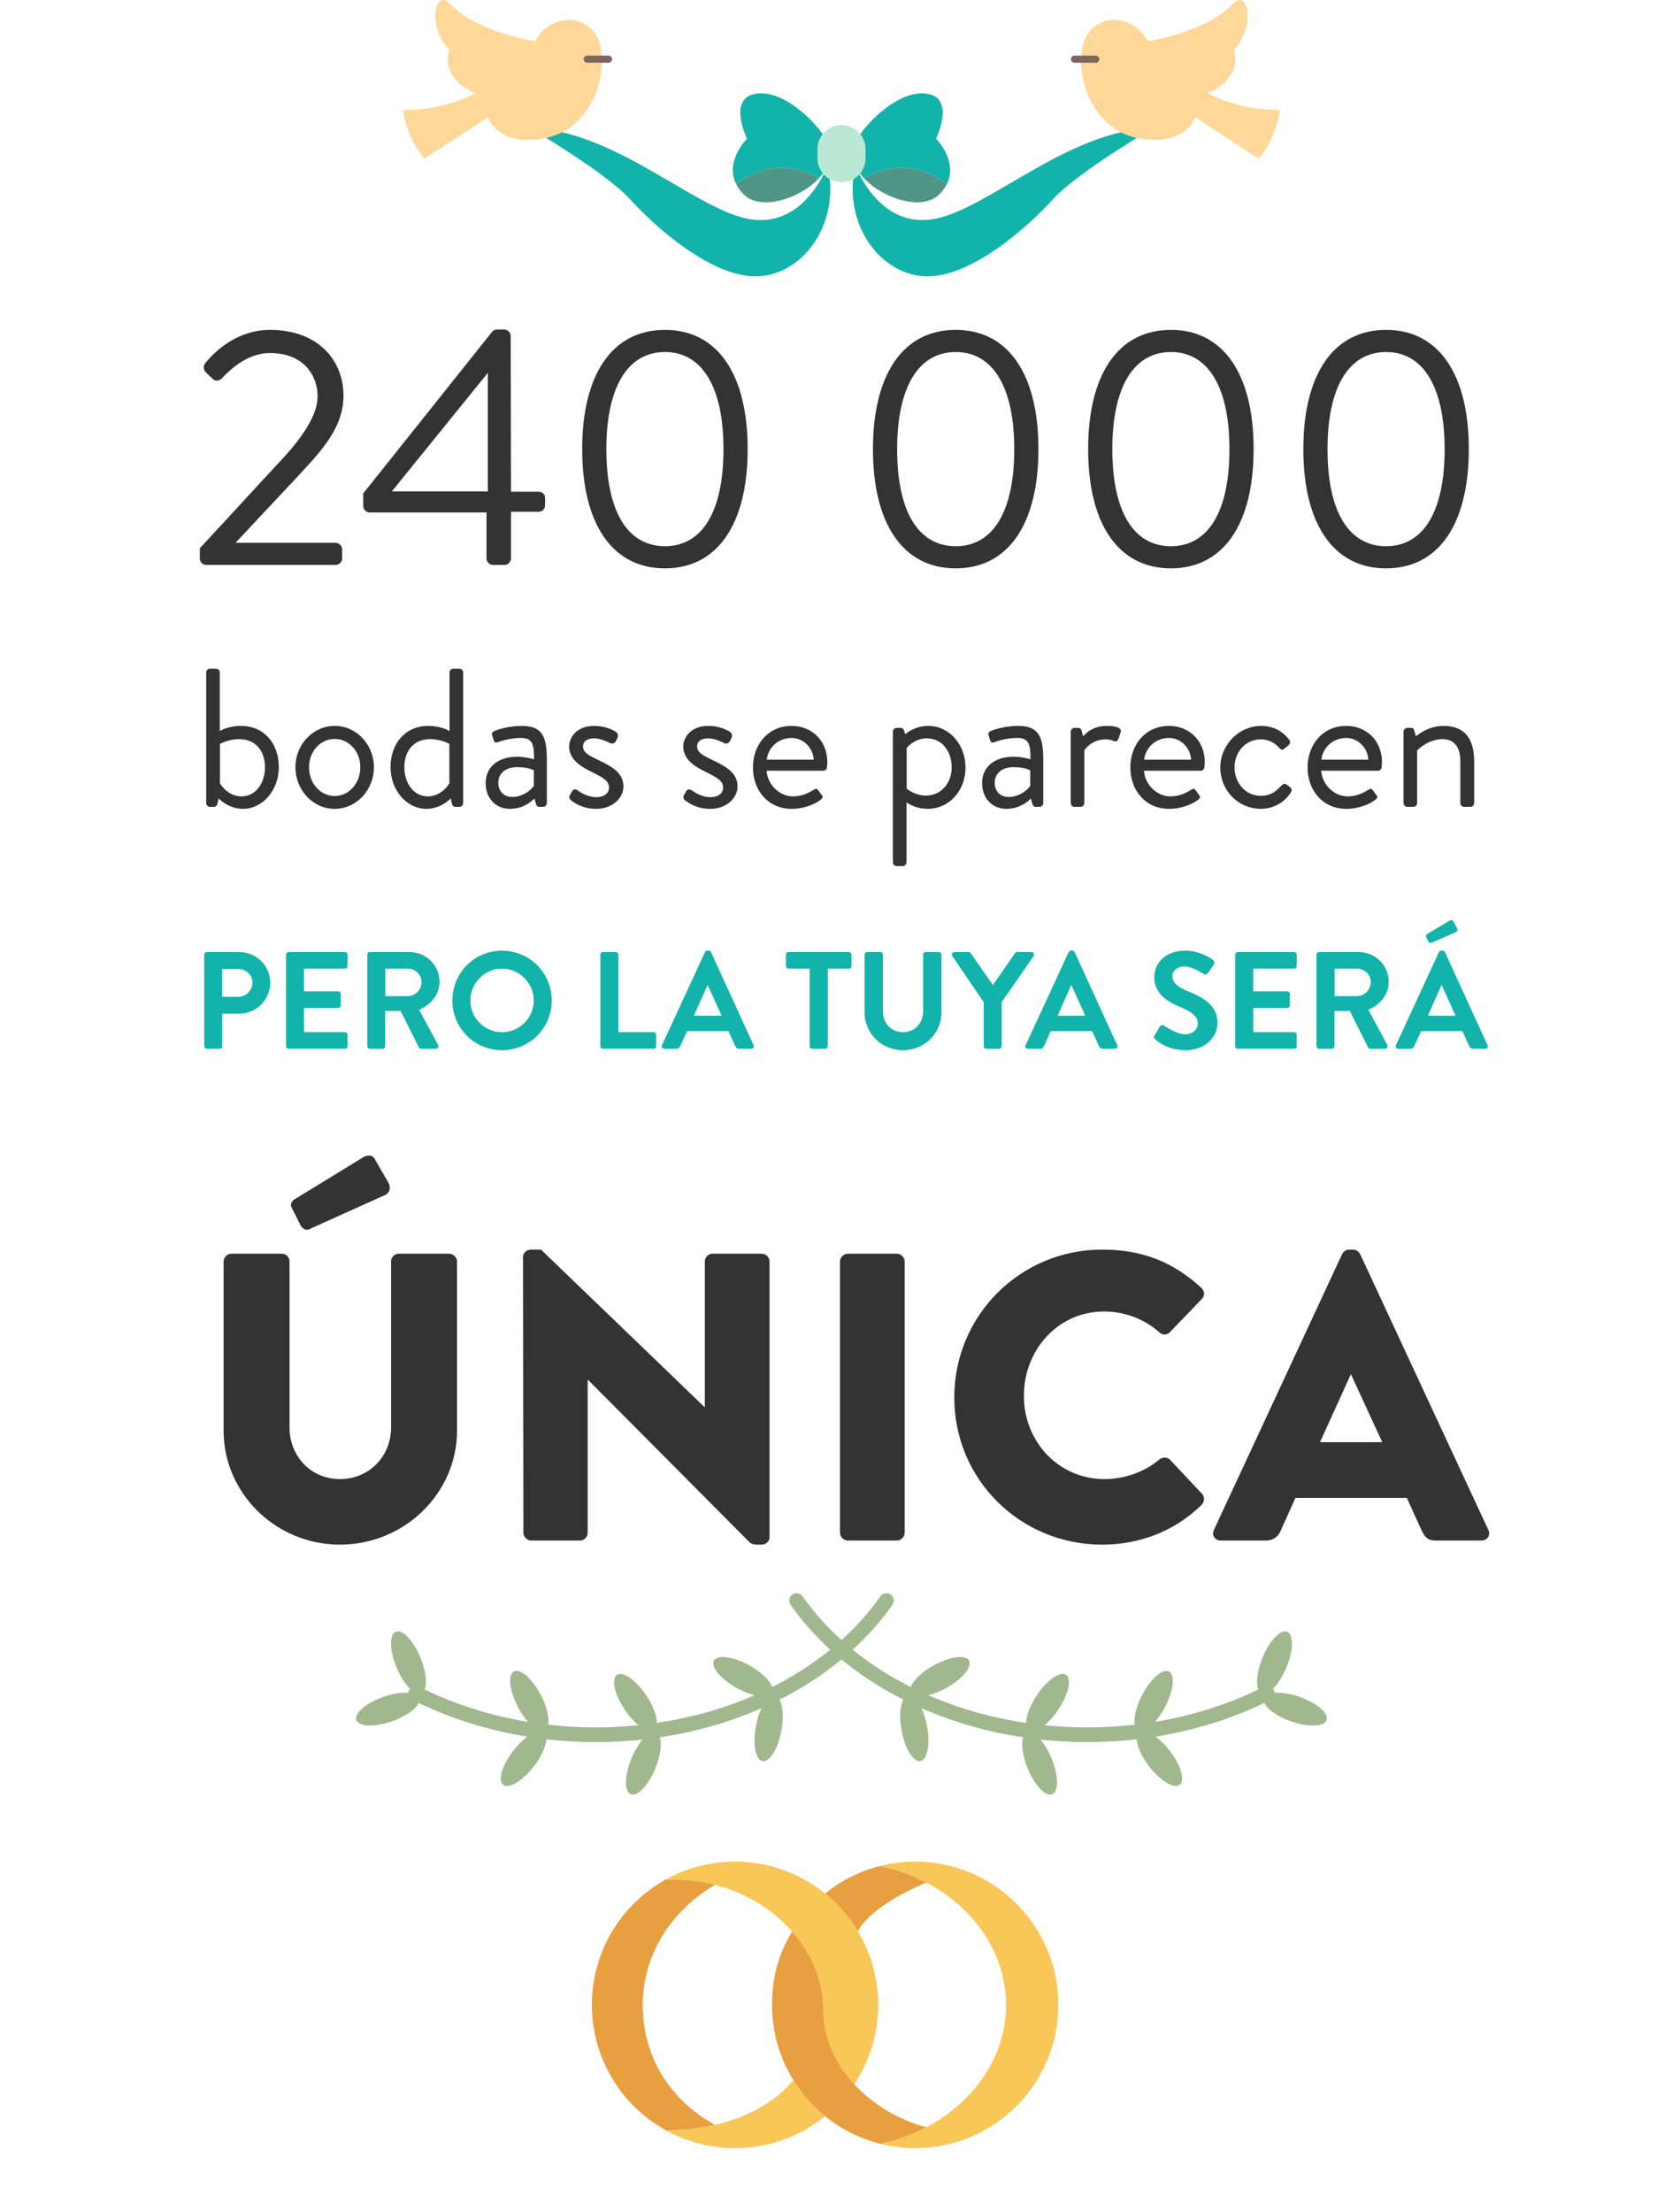 <?xml version="1.0" encoding="utf-8"?>
<!-- Generator: Adobe Illustrator 17.0.0, SVG Export Plug-In . SVG Version: 6.00 Build 0)  -->
<!DOCTYPE svg PUBLIC "-//W3C//DTD SVG 1.1//EN" "http://www.w3.org/Graphics/SVG/1.1/DTD/svg11.dtd">
<svg version="1.1" id="Calque_1" xmlns="http://www.w3.org/2000/svg" xmlns:xlink="http://www.w3.org/1999/xlink" x="0px" y="0px"
	 width="343.123px" height="451.503px" viewBox="0 0 343.123 451.503" enable-background="new 0 0 343.123 451.503"
	 xml:space="preserve">
<g>
	<path fill="#A1B78D" d="M265.418,346.395c-1.908-0.667-3.732-0.94-5.087-0.837c-0.014-0.193-0.065-0.387-0.157-0.57
		c-0.051-0.1-0.112-0.189-0.18-0.272c0.974-0.942,1.978-2.476,2.747-4.334c1.433-3.466,1.506-6.728,0.154-7.287
		c-1.35-0.557-3.602,1.803-5.034,5.269c-1.11,2.684-1.4,5.242-0.849,6.52c-6.523,3.152-13.657,5.381-21.116,6.612
		c0.721-0.814,1.437-1.852,2.061-3.045c1.734-3.323,2.095-6.565,0.803-7.24c-1.295-0.677-3.748,1.473-5.484,4.797
		c-1.235,2.363-1.77,4.68-1.515,6.067c-3.202,0.365-6.451,0.553-9.727,0.553c-2.936,0-5.841-0.153-8.702-0.445
		c0.938-0.764,1.925-1.855,2.809-3.172c2.086-3.114,2.798-6.298,1.586-7.11c-1.212-0.813-3.886,1.057-5.974,4.172
		c-1.411,2.105-2.174,4.225-2.159,5.64c-7.068-1.045-13.812-2.964-19.989-5.652c1.114-0.272,2.38-0.769,3.654-1.477
		c3.276-1.82,5.361-4.33,4.653-5.605c-0.709-1.276-3.941-0.831-7.219,0.989c-2.439,1.354-4.216,3.09-4.675,4.416
		c-4.305-2.163-8.287-4.716-11.857-7.616c3.066-2.8,5.793-5.866,8.11-9.175c0.476-0.679,0.311-1.613-0.368-2.089
		c-0.678-0.475-1.612-0.312-2.089,0.368c-2.26,3.227-4.935,6.21-7.948,8.929c-3.013-2.719-5.688-5.702-7.947-8.929
		c-0.476-0.68-1.411-0.843-2.089-0.368c-0.679,0.475-0.844,1.41-0.368,2.089c2.317,3.309,5.044,6.375,8.11,9.175
		c-3.57,2.9-7.552,5.453-11.857,7.616c-0.459-1.326-2.235-3.062-4.675-4.416c-3.277-1.82-6.51-2.266-7.219-0.989
		c-0.708,1.275,1.377,3.785,4.653,5.605c1.274,0.708,2.54,1.204,3.654,1.477c-6.178,2.689-12.921,4.607-19.989,5.652
		c0.016-1.415-0.747-3.534-2.159-5.64c-2.088-3.115-4.762-4.985-5.974-4.172c-1.212,0.812-0.5,3.996,1.586,7.11
		c0.884,1.317,1.871,2.408,2.809,3.172c-2.861,0.292-5.767,0.445-8.702,0.445c-3.276,0-6.525-0.188-9.728-0.553
		c0.255-1.388-0.279-3.704-1.514-6.067c-1.736-3.324-4.191-5.474-5.485-4.797c-1.292,0.675-0.932,3.917,0.803,7.24
		c0.624,1.193,1.34,2.23,2.062,3.045c-7.46-1.231-14.594-3.46-21.117-6.612c0.552-1.277,0.262-3.836-0.848-6.52
		c-1.434-3.466-3.686-5.825-5.035-5.269c-1.352,0.56-1.278,3.821,0.154,7.287c0.77,1.858,1.773,3.392,2.747,4.334
		c-0.067,0.083-0.129,0.173-0.18,0.272c-0.093,0.184-0.143,0.377-0.157,0.57c-1.355-0.104-3.179,0.17-5.088,0.837
		c-3.537,1.24-6.018,3.36-5.537,4.737c0.484,1.379,3.745,1.486,7.283,0.247c2.771-0.972,4.887-2.481,5.445-3.752
		c6.861,3.305,14.367,5.623,22.206,6.883c-0.941,0.691-1.94,1.665-2.859,2.849c-2.298,2.963-3.229,6.089-2.078,6.983
		c1.153,0.895,3.95-0.783,6.251-3.745c1.581-2.039,2.494-4.138,2.548-5.551c3.334,0.383,6.718,0.58,10.127,0.58
		c3.226,0,6.418-0.178,9.559-0.52c-0.829,0.951-1.649,2.299-2.3,3.881c-1.423,3.468-1.484,6.73-0.135,7.284
		c1.351,0.555,3.597-1.811,5.022-5.28c1.053-2.565,1.358-5.014,0.902-6.341c7.348-1.104,14.361-3.123,20.792-5.946
		c-0.478,1.01-0.881,2.255-1.142,3.629c-0.696,3.683-0.102,6.891,1.331,7.162c1.435,0.272,3.16-2.497,3.858-6.181
		c0.509-2.69,0.327-5.12-0.364-6.346c4.6-2.324,8.847-5.081,12.643-8.218c3.798,3.137,8.045,5.894,12.645,8.218
		c-0.691,1.226-0.873,3.655-0.364,6.346c0.698,3.684,2.424,6.453,3.858,6.181c1.433-0.272,2.027-3.479,1.331-7.162
		c-0.261-1.374-0.664-2.619-1.142-3.629c6.431,2.823,13.443,4.843,20.792,5.946c-0.456,1.327-0.15,3.775,0.902,6.341
		c1.425,3.47,3.671,5.835,5.021,5.28c1.35-0.555,1.288-3.816-0.135-7.284c-0.65-1.582-1.471-2.93-2.3-3.881
		c3.141,0.342,6.333,0.52,9.559,0.52c3.409,0,6.792-0.197,10.126-0.58c0.055,1.413,0.968,3.512,2.55,5.551
		c2.3,2.962,5.097,4.641,6.25,3.745c1.152-0.895,0.221-4.021-2.078-6.983c-0.92-1.184-1.917-2.157-2.858-2.849
		c7.838-1.26,15.343-3.578,22.205-6.883c0.559,1.271,2.674,2.78,5.445,3.752c3.538,1.239,6.799,1.132,7.283-0.247
		C271.437,349.755,268.957,347.635,265.418,346.395z"/>
	<g>
		<path fill="#F9C758" d="M168.476,431.953l-0.16,0.199c-4.989,3.98-11.31,6.351-18.189,6.351c-4.97,0-9.65-1.24-13.75-3.431
			l0.13-0.25c3.19,0,6.38-0.35,9.42-1.05c6.43-1.46,12.22-4.489,16.11-9.149C163.756,427.412,165.936,429.892,168.476,431.953z"/>
		<path fill="#F9C758" d="M146.006,384.762c-2.63-0.68-5.42-1.05-8.29-1.05c-0.51,0-1.019,0.01-1.519,0.03l-0.091-0.15
			c4.16-2.27,8.94-3.57,14.02-3.57c7,0,13.41,2.46,18.439,6.55c2.62,2.131,4.86,4.711,6.61,7.61c2.66,4.4,4.19,9.561,4.19,15.08
			c0,6-1.801,11.57-4.9,16.2c-3.92-4.25-6.32-9.54-6.32-15.17c0-5.88-2.37-11.471-6.35-16
			C157.867,389.812,152.356,386.382,146.006,384.762z"/>
		<path fill="#E89F3F" d="M146.006,384.762v0.01c-8.88,5.221-14.74,14.24-14.74,24.49c0,10.5,5.431,19.29,14.65,24.45l0.01,0.06
			c-3.04,0.7-6.229,1.05-9.42,1.05l-0.13,0.25c-9.22-4.92-15.49-14.63-15.49-25.81c0-11.06,6.15-20.7,15.22-25.67l0.091,0.15
			c0.5-0.021,1.01-0.03,1.519-0.03C140.586,383.712,143.377,384.082,146.006,384.762z"/>
		<path fill="#E89F3F" d="M189.157,384.283c-5.771,2.5-11.46,5.77-13.981,9.899c-1.75-2.899-3.99-5.479-6.61-7.61l0.171-0.21
			c3.199-2.55,6.96-4.439,11.06-5.46C183.146,381.622,186.296,382.772,189.157,384.283z"/>
		<path fill="#F9C758" d="M189.157,434.252c9.779-5.13,16.309-14.4,16.309-24.99c0-10.58-6.53-19.85-16.309-24.98
			c-2.86-1.511-6.011-2.66-9.36-3.381c2.28-0.58,4.67-0.88,7.12-0.88c16.149,0,29.24,13.101,29.24,29.24
			c0,16.15-13.091,29.24-29.24,29.24c-2.45,0-4.83-0.3-7.11-0.87C183.146,436.912,186.287,435.762,189.157,434.252z"/>
		<path fill="#E89F3F" d="M189.157,434.252c-2.87,1.51-6.011,2.66-9.351,3.38h-0.01c-4.21-1.06-8.06-3.021-11.32-5.68
			c-2.54-2.061-4.72-4.54-6.439-7.33c-0.181-0.29-0.35-0.57-0.52-0.86c-2.439-4.27-3.84-9.22-3.84-14.5c0-5.63,1.36-10.5,4.12-14.97
			c3.979,4.529,6.35,10.12,6.35,16c0,5.63,2.4,10.92,6.32,15.17C178.237,429.552,183.386,432.682,189.157,434.252z"/>
	</g>
</g>
<g>
	<g>
		<g>
			<path fill="#12B3AA" d="M174.697,33.743c0,0,4.445,12.525,15.457,11.065c11.011-1.46,27.794-18.309,45.308-18.641
				c0,0-15.457,9.022-20.498,14.594c-5.041,5.573-16.385,15.656-25.54,15.656C180.269,56.417,171.911,46.227,174.697,33.743z"/>
			<path fill="#12B3AA" d="M169.036,33.743c0,0-4.446,12.525-15.457,11.065c-11.012-1.46-27.795-18.309-45.308-18.641
				c0,0,15.457,9.022,20.498,14.594c5.042,5.573,16.385,15.656,25.539,15.656C163.464,56.417,171.822,46.227,169.036,33.743z"/>
		</g>
		<g>
			<g>
				<path fill="#12B3AA" d="M191.176,28.313c0,0,4.569,4.529,2.205,9.274c-8.358-6.599-16.764-1.377-16.764-1.377l-0.159,0.159
					c-2.197-2.364-3.144-5.277-1.4-8.056c2.268-3.622,8.757-10.149,14.424-9.154C195.156,20.154,191.176,28.313,191.176,28.313z"/>
				<path fill="#509684" d="M193.381,37.587c-0.35,0.693-0.843,1.385-1.512,2.07c-3.399,3.463-11.438,0.995-15.411-3.288
					l0.159-0.159C176.617,36.21,185.023,30.987,193.381,37.587z"/>
				<path fill="#12B3AA" d="M168.68,28.313c1.743,2.779,0.788,5.692-1.408,8.048l-0.152-0.151c0,0-8.406-5.223-16.764,1.377
					c-2.372-4.736,2.205-9.274,2.205-9.274s-3.98-8.159,1.687-9.154C159.924,18.163,166.404,24.691,168.68,28.313z"/>
				<path fill="#509684" d="M167.12,36.21l0.152,0.151c-3.964,4.291-12.013,6.758-15.411,3.296c-0.669-0.685-1.162-1.377-1.505-2.07
					C158.714,30.987,167.12,36.21,167.12,36.21z"/>
			</g>
			<path fill="#BAE8D4" d="M176.78,32.291c0,2.711-2.197,4.909-4.909,4.909l0,0c-2.71,0-4.908-2.198-4.908-4.909v-1.858
				c0-2.711,2.198-4.909,4.908-4.909l0,0c2.712,0,4.909,2.198,4.909,4.909V32.291z"/>
		</g>
	</g>
	<g>
		<g>
			<path fill="#FED899" d="M244.09,23.922c0,0-1.846,6.003-11.343,4.344c-9.498-1.658-13.035-12.106-11.642-18.773
				c1.394-6.667,9.851-7.363,13.334-1.095c0,0,12.041-1.791,17.513-7.762c2.885-2.885,4.677,4.677,0,9.553
				c0,0,2.288,5.473-5.274,8.856c0,0,6.27,3.582,14.727,3.383c0,0-0.796,6.169-4.379,9.951L244.09,23.922z"/>
			<g>
				<path fill="#7D6560" d="M223.791,12.809h-4.341c-0.402,0-0.729-0.326-0.729-0.728c0-0.402,0.326-0.728,0.729-0.728h4.341
					c0.402,0,0.729,0.326,0.729,0.728S224.193,12.809,223.791,12.809z"/>
			</g>
		</g>
		<path fill="#FED899" d="M99.642,23.922c0,0,1.846,6.003,11.344,4.344c9.497-1.658,13.035-12.106,11.641-18.773
			c-1.392-6.667-9.851-7.363-13.334-1.095c0,0-12.04-1.791-17.512-7.762c-2.887-2.885-4.677,4.677,0,9.553
			c0,0-2.29,5.473,5.273,8.856c0,0-6.268,3.582-14.727,3.383c0,0,0.796,6.169,4.379,9.951L99.642,23.922z"/>
		<g>
			<path fill="#7D6560" d="M124.286,12.809h-4.345c-0.402,0-0.729-0.326-0.729-0.728c0-0.402,0.326-0.728,0.729-0.728h4.345
				c0.402,0,0.728,0.326,0.728,0.728S124.688,12.809,124.286,12.809z"/>
		</g>
	</g>
</g>
<g>
	<path fill="#333333" d="M40.808,111.918c5.703-6.12,11.335-12.309,17.038-18.429c4.729-5.146,7.024-9.319,7.024-12.587
		c0-3.964-2.573-8.832-9.736-8.832c-4.311,0-7.719,2.921-9.875,5.215c-0.556,0.557-1.321,0.557-1.877,0l-1.391-1.321
		c-0.417-0.487-0.556-1.251-0.069-1.808c0,0,4.937-6.815,13.213-6.815c9.945,0,15.021,6.329,15.021,13.422
		c0,6.12-3.895,10.64-8.693,15.786c-4.451,4.729-8.901,9.527-13.352,14.256h20.446c0.695,0,1.321,0.625,1.321,1.321v1.877
		c0,0.695-0.626,1.321-1.321,1.321H42.129c-0.765,0-1.321-0.626-1.321-1.321V111.918z"/>
	<path fill="#333333" d="M74.189,103.295v-2.573l26.356-33.033c0.209-0.209,0.417-0.417,1.043-0.417h1.391
		c0.695,0,1.321,0.557,1.321,1.321l0.07,31.781h5.633c0.765,0,1.321,0.556,1.321,1.251v1.53c0,0.695-0.557,1.321-1.321,1.321h-5.633
		v9.527c0,0.695-0.626,1.321-1.321,1.321h-2.365c-0.695,0-1.321-0.626-1.321-1.321v-9.388H75.511
		C74.745,104.616,74.189,103.99,74.189,103.295z M99.642,100.304v-24.2l-19.611,24.2H99.642z"/>
	<path fill="#333333" d="M118.905,91.681c0-15.23,6.12-24.34,16.899-24.34c10.779,0,16.899,9.11,16.899,24.34
		c0,15.23-6.12,24.34-16.899,24.34C125.024,116.021,118.905,106.911,118.905,91.681z M147.765,91.681
		c0-12.587-4.312-19.82-11.961-19.82c-7.65,0-11.961,7.232-11.961,19.82c0,12.726,4.311,19.82,11.961,19.82
		C143.453,111.501,147.765,104.407,147.765,91.681z"/>
	<path fill="#333333" d="M178.292,91.681c0-15.23,6.12-24.34,16.899-24.34c10.779,0,16.899,9.11,16.899,24.34
		c0,15.23-6.12,24.34-16.899,24.34C184.412,116.021,178.292,106.911,178.292,91.681z M207.152,91.681
		c0-12.587-4.311-19.82-11.961-19.82c-7.65,0-11.961,7.232-11.961,19.82c0,12.726,4.311,19.82,11.961,19.82
		C202.841,111.501,207.152,104.407,207.152,91.681z"/>
	<path fill="#333333" d="M222.242,91.681c0-15.23,6.12-24.34,16.899-24.34c10.779,0,16.899,9.11,16.899,24.34
		c0,15.23-6.12,24.34-16.899,24.34C228.362,116.021,222.242,106.911,222.242,91.681z M251.102,91.681
		c0-12.587-4.312-19.82-11.961-19.82c-7.65,0-11.961,7.232-11.961,19.82c0,12.726,4.311,19.82,11.961,19.82
		C246.79,111.501,251.102,104.407,251.102,91.681z"/>
	<path fill="#333333" d="M266.192,91.681c0-15.23,6.12-24.34,16.899-24.34c10.779,0,16.899,9.11,16.899,24.34
		c0,15.23-6.12,24.34-16.899,24.34C272.312,116.021,266.192,106.911,266.192,91.681z M295.053,91.681
		c0-12.587-4.312-19.82-11.961-19.82c-7.65,0-11.961,7.232-11.961,19.82c0,12.726,4.311,19.82,11.961,19.82
		C290.741,111.501,295.053,104.407,295.053,91.681z"/>
	<path fill="#333333" d="M42.11,137.261c0-0.403,0.363-0.766,0.766-0.766h1.25c0.403,0,0.766,0.363,0.766,0.766v11.971
		c0,0,1.653-1.048,4.313-1.048c4.837,0,7.739,3.709,7.739,8.425c0,4.635-3.225,8.505-7.336,8.505c-3.023,0-4.958-2.136-4.958-2.136
		l-0.242,1.089c-0.081,0.363-0.322,0.645-0.685,0.645h-0.847c-0.403,0-0.766-0.363-0.766-0.766V137.261z M49.324,162.574
		c2.943,0,4.797-2.781,4.797-5.925c0-3.225-1.774-5.764-5.28-5.764c-2.217,0-3.91,0.967-3.91,0.967v8.061
		C44.931,159.914,46.422,162.574,49.324,162.574z"/>
	<path fill="#333333" d="M68.353,148.184c4.474,0,8.022,3.87,8.022,8.425c0,4.635-3.547,8.505-8.022,8.505
		c-4.474,0-8.021-3.87-8.021-8.505C60.332,152.054,63.879,148.184,68.353,148.184z M68.353,162.494c2.943,0,5.24-2.62,5.24-5.885
		c0-3.184-2.297-5.764-5.24-5.764c-2.942,0-5.24,2.58-5.24,5.764C63.113,159.874,65.41,162.494,68.353,162.494z"/>
	<path fill="#333333" d="M87.502,148.184c2.66,0,4.313,1.048,4.313,1.048v-11.971c0-0.403,0.363-0.766,0.766-0.766h1.249
		c0.403,0,0.766,0.363,0.766,0.766v26.684c0,0.403-0.363,0.766-0.766,0.766h-0.846c-0.363,0-0.604-0.282-0.685-0.645l-0.242-1.089
		c0,0-1.935,2.136-4.958,2.136c-4.111,0-7.336-3.87-7.336-8.505C79.763,151.893,82.665,148.184,87.502,148.184z M87.381,162.574
		c2.903,0,4.394-2.66,4.394-2.66v-8.061c0,0-1.693-0.967-3.91-0.967c-3.507,0-5.28,2.539-5.28,5.764
		C82.585,159.793,84.439,162.574,87.381,162.574z"/>
	<path fill="#333333" d="M105.644,154.473c1.733,0,3.426,0.524,3.426,0.524c0.04-2.983-0.322-4.353-2.62-4.353
		c-2.217,0-4.111,0.604-4.837,0.887c-0.403,0.161-0.645-0.04-0.766-0.403l-0.322-1.008c-0.161-0.484,0.081-0.725,0.443-0.887
		c0.242-0.121,2.58-1.048,5.603-1.048c4.111,0,5.119,2.096,5.119,6.812v8.948c0,0.403-0.363,0.766-0.766,0.766h-0.766
		c-0.443,0-0.564-0.242-0.686-0.605l-0.322-1.088c-0.846,0.846-2.499,2.096-4.998,2.096c-2.822,0-4.958-2.056-4.958-5.28
		C99.194,156.77,101.492,154.473,105.644,154.473z M104.595,162.696c2.016,0,3.749-1.249,4.434-2.257v-3.185
		c-0.484-0.282-1.612-0.645-3.386-0.645c-2.257,0-3.87,1.128-3.87,3.224C101.774,161.446,102.863,162.696,104.595,162.696z"/>
	<path fill="#333333" d="M116.328,162.453c0.161-0.242,0.443-0.806,0.564-1.007c0.202-0.323,0.645-0.403,1.089-0.121
		c0,0,1.733,1.411,3.789,1.411c1.653,0,2.62-0.846,2.62-1.935c0-1.411-1.209-2.056-3.547-3.224c-2.136-1.048-4.595-2.459-4.595-5.2
		c0-1.693,1.371-4.192,5.119-4.192c2.096,0,3.708,0.726,4.474,1.25c0.363,0.242,0.484,0.806,0.242,1.249l-0.322,0.645
		c-0.242,0.443-0.806,0.564-1.169,0.363c0,0-1.733-0.967-3.224-0.967c-1.814,0-2.298,0.927-2.298,1.612
		c0,1.33,1.33,1.935,2.983,2.741c2.781,1.33,5.28,2.58,5.28,5.482c0,2.338-2.257,4.555-5.562,4.555c-2.701,0-4.353-1.128-5.24-1.814
		C116.328,163.139,116.207,162.736,116.328,162.453z"/>
	<path fill="#333333" d="M139.629,162.453c0.161-0.242,0.443-0.806,0.564-1.007c0.202-0.323,0.645-0.403,1.089-0.121
		c0,0,1.733,1.411,3.789,1.411c1.653,0,2.62-0.846,2.62-1.935c0-1.411-1.209-2.056-3.547-3.224c-2.136-1.048-4.595-2.459-4.595-5.2
		c0-1.693,1.371-4.192,5.119-4.192c2.096,0,3.708,0.726,4.474,1.25c0.363,0.242,0.484,0.806,0.242,1.249l-0.322,0.645
		c-0.242,0.443-0.806,0.564-1.169,0.363c0,0-1.733-0.967-3.224-0.967c-1.814,0-2.298,0.927-2.298,1.612
		c0,1.33,1.33,1.935,2.983,2.741c2.781,1.33,5.28,2.58,5.28,5.482c0,2.338-2.257,4.555-5.562,4.555c-2.701,0-4.353-1.128-5.24-1.814
		C139.629,163.139,139.508,162.736,139.629,162.453z"/>
	<path fill="#333333" d="M161.679,148.184c4.232,0,7.296,3.144,7.296,7.376c0,0.282-0.04,0.806-0.081,1.089
		c-0.04,0.403-0.363,0.685-0.725,0.685H156.56c0.161,2.701,2.539,5.24,5.401,5.24c1.693,0,3.063-0.645,3.991-1.209
		c0.564-0.322,0.806-0.524,1.128-0.081c0.242,0.322,0.443,0.605,0.686,0.927c0.282,0.363,0.443,0.604-0.161,1.048
		c-0.968,0.766-3.144,1.854-5.925,1.854c-4.877,0-7.9-3.829-7.9-8.464C153.778,152.094,156.801,148.184,161.679,148.184z
		 M166.193,155.077c-0.121-2.338-2.056-4.434-4.514-4.434c-2.701,0-4.797,1.935-5.079,4.434H166.193z"/>
	<path fill="#333333" d="M185.141,176.037c0,0.403-0.363,0.766-0.766,0.766h-1.25c-0.403,0-0.766-0.363-0.766-0.766v-26.684
		c0-0.403,0.363-0.766,0.766-0.766h0.847c0.363,0,0.483,0.121,0.645,0.524l0.282,0.766c0,0,1.774-1.693,4.676-1.693
		c4.394,0,7.619,3.87,7.619,8.505c0,4.716-3.306,8.424-7.739,8.424c-2.66,0-4.313-1.33-4.313-1.33V176.037z M189.091,162.413
		c3.103,0,5.28-2.539,5.28-5.764c0-3.144-1.854-5.925-5.079-5.925c-2.62,0-4.111,1.975-4.111,1.975v8.304
		C185.182,161.003,186.874,162.413,189.091,162.413z"/>
	<path fill="#333333" d="M207.032,154.473c1.733,0,3.426,0.524,3.426,0.524c0.04-2.983-0.322-4.353-2.62-4.353
		c-2.217,0-4.111,0.604-4.837,0.887c-0.403,0.161-0.645-0.04-0.766-0.403l-0.322-1.008c-0.161-0.484,0.081-0.725,0.443-0.887
		c0.242-0.121,2.58-1.048,5.603-1.048c4.111,0,5.119,2.096,5.119,6.812v8.948c0,0.403-0.363,0.766-0.766,0.766h-0.766
		c-0.443,0-0.564-0.242-0.686-0.605l-0.322-1.088c-0.846,0.846-2.499,2.096-4.998,2.096c-2.822,0-4.958-2.056-4.958-5.28
		C200.582,156.77,202.88,154.473,207.032,154.473z M205.984,162.696c2.015,0,3.748-1.249,4.434-2.257v-3.185
		c-0.484-0.282-1.612-0.645-3.386-0.645c-2.257,0-3.87,1.128-3.87,3.224C203.162,161.446,204.251,162.696,205.984,162.696z"/>
	<path fill="#333333" d="M218.683,149.354c0-0.403,0.363-0.766,0.766-0.766h0.766c0.322,0,0.604,0.201,0.685,0.564l0.322,1.169
		c0,0,1.492-2.136,4.837-2.136c1.209,0,3.225,0.202,2.822,1.33l-0.484,1.371c-0.202,0.524-0.564,0.524-0.967,0.363
		c-0.363-0.161-0.968-0.322-1.572-0.322c-3.063,0-4.394,2.257-4.394,2.257v10.762c0,0.403-0.363,0.766-0.766,0.766h-1.249
		c-0.404,0-0.766-0.363-0.766-0.766V149.354z"/>
	<path fill="#333333" d="M238.759,148.184c4.232,0,7.296,3.144,7.296,7.376c0,0.282-0.04,0.806-0.081,1.089
		c-0.04,0.403-0.363,0.685-0.725,0.685H233.64c0.161,2.701,2.539,5.24,5.401,5.24c1.693,0,3.063-0.645,3.991-1.209
		c0.564-0.322,0.806-0.524,1.128-0.081c0.242,0.322,0.443,0.605,0.686,0.927c0.282,0.363,0.443,0.604-0.161,1.048
		c-0.967,0.766-3.144,1.854-5.925,1.854c-4.877,0-7.9-3.829-7.9-8.464C230.859,152.094,233.882,148.184,238.759,148.184z
		 M243.273,155.077c-0.121-2.338-2.056-4.434-4.514-4.434c-2.701,0-4.797,1.935-5.079,4.434H243.273z"/>
	<path fill="#333333" d="M257.545,148.184c2.418,0,4.313,0.968,5.764,2.822c0.282,0.363,0.202,0.846-0.161,1.128l-0.766,0.645
		c-0.605,0.564-0.807,0.161-1.169-0.161c-0.806-0.927-2.136-1.693-3.708-1.693c-3.023,0-5.361,2.499-5.361,5.724
		c0,3.224,2.298,5.804,5.321,5.804c2.418,0,3.345-1.209,4.273-2.096c0.484-0.484,0.766-0.403,1.209-0.081l0.443,0.323
		c0.403,0.282,0.524,0.725,0.283,1.128c-1.21,1.935-3.426,3.386-6.167,3.386c-4.474,0-8.263-3.588-8.263-8.424
		C249.241,151.933,253.151,148.184,257.545,148.184z"/>
	<path fill="#333333" d="M274.96,148.184c4.232,0,7.296,3.144,7.296,7.376c0,0.282-0.04,0.806-0.081,1.089
		c-0.04,0.403-0.363,0.685-0.725,0.685h-11.609c0.161,2.701,2.539,5.24,5.401,5.24c1.693,0,3.063-0.645,3.991-1.209
		c0.564-0.322,0.806-0.524,1.128-0.081c0.242,0.322,0.443,0.605,0.686,0.927c0.282,0.363,0.443,0.604-0.161,1.048
		c-0.967,0.766-3.144,1.854-5.925,1.854c-4.877,0-7.9-3.829-7.9-8.464C267.06,152.094,270.083,148.184,274.96,148.184z
		 M279.475,155.077c-0.121-2.338-2.056-4.434-4.514-4.434c-2.701,0-4.797,1.935-5.079,4.434H279.475z"/>
	<path fill="#333333" d="M286.652,149.354c0-0.403,0.363-0.766,0.766-0.766h0.766c0.363,0,0.564,0.161,0.645,0.483l0.363,1.249
		c0,0,2.298-2.136,5.643-2.136c4.676,0,6.248,3.063,6.248,7.256v8.505c0,0.403-0.363,0.766-0.766,0.766h-1.29
		c-0.404,0-0.766-0.363-0.766-0.766v-8.505c0-3.063-1.37-4.555-3.627-4.555c-3.023,0-5.2,2.298-5.2,2.298v10.762
		c0,0.403-0.363,0.766-0.766,0.766h-1.249c-0.403,0-0.766-0.363-0.766-0.766V149.354z"/>
	<path fill="#12B3AA" d="M41.708,194.878c0-0.282,0.226-0.536,0.536-0.536h6.632c3.471,0,6.321,2.822,6.321,6.237
		c0,3.499-2.85,6.35-6.293,6.35h-3.528v6.631c0,0.282-0.254,0.536-0.536,0.536h-2.596c-0.311,0-0.536-0.254-0.536-0.536V194.878z
		 M48.65,203.485c1.58,0,2.906-1.27,2.906-2.935c0-1.552-1.326-2.737-2.906-2.737h-3.274v5.672H48.65z"/>
	<path fill="#12B3AA" d="M58.414,194.878c0-0.282,0.226-0.536,0.536-0.536h11.486c0.311,0,0.536,0.254,0.536,0.536v2.314
		c0,0.282-0.225,0.536-0.536,0.536h-8.353v4.628h6.97c0.282,0,0.536,0.254,0.536,0.536v2.342c0,0.311-0.254,0.536-0.536,0.536h-6.97
		v4.938h8.353c0.311,0,0.536,0.254,0.536,0.536v2.314c0,0.282-0.225,0.536-0.536,0.536H58.95c-0.311,0-0.536-0.254-0.536-0.536
		V194.878z"/>
	<path fill="#12B3AA" d="M75.007,194.878c0-0.282,0.226-0.536,0.536-0.536h8.071c3.386,0,6.152,2.709,6.152,6.067
		c0,2.596-1.721,4.713-4.177,5.701l3.866,7.168c0.198,0.367,0,0.818-0.48,0.818h-2.963c-0.254,0-0.395-0.141-0.451-0.254
		l-3.753-7.478h-3.132v7.196c0,0.282-0.254,0.536-0.536,0.536h-2.596c-0.311,0-0.536-0.254-0.536-0.536V194.878z M83.304,203.344
		c1.496,0,2.794-1.298,2.794-2.878c0-1.496-1.298-2.737-2.794-2.737h-4.6v5.616H83.304z"/>
	<path fill="#12B3AA" d="M102.522,194.06c5.644,0,10.159,4.543,10.159,10.187s-4.515,10.131-10.159,10.131
		c-5.644,0-10.131-4.487-10.131-10.131S96.878,194.06,102.522,194.06z M102.522,210.71c3.556,0,6.491-2.907,6.491-6.463
		c0-3.556-2.935-6.519-6.491-6.519c-3.556,0-6.462,2.963-6.462,6.519C96.06,207.803,98.966,210.71,102.522,210.71z"/>
	<path fill="#12B3AA" d="M122.614,194.878c0-0.282,0.226-0.536,0.536-0.536h2.596c0.282,0,0.536,0.254,0.536,0.536v15.831h7.196
		c0.31,0,0.536,0.254,0.536,0.536v2.314c0,0.282-0.226,0.536-0.536,0.536H123.15c-0.311,0-0.536-0.254-0.536-0.536V194.878z"/>
	<path fill="#12B3AA" d="M135.2,213.362l8.776-18.992c0.085-0.169,0.226-0.311,0.48-0.311h0.282c0.282,0,0.395,0.141,0.48,0.311
		l8.692,18.992c0.169,0.367-0.057,0.734-0.48,0.734h-2.455c-0.423,0-0.621-0.169-0.818-0.564l-1.383-3.048h-8.437l-1.383,3.048
		c-0.113,0.282-0.367,0.564-0.818,0.564h-2.455C135.256,214.096,135.031,213.729,135.2,213.362z M147.391,207.351l-2.822-6.209
		h-0.085l-2.766,6.209H147.391z"/>
	<path fill="#12B3AA" d="M165.367,197.729h-4.318c-0.311,0-0.536-0.254-0.536-0.536v-2.314c0-0.282,0.226-0.536,0.536-0.536h12.332
		c0.311,0,0.536,0.254,0.536,0.536v2.314c0,0.282-0.226,0.536-0.536,0.536h-4.317v15.831c0,0.282-0.254,0.536-0.536,0.536h-2.624
		c-0.282,0-0.536-0.254-0.536-0.536V197.729z"/>
	<path fill="#12B3AA" d="M176.57,194.878c0-0.282,0.254-0.536,0.536-0.536h2.681c0.311,0,0.536,0.254,0.536,0.536v11.542
		c0,2.399,1.636,4.29,4.091,4.29s4.121-1.891,4.121-4.261v-11.57c0-0.282,0.225-0.536,0.536-0.536h2.681
		c0.282,0,0.536,0.254,0.536,0.536v11.74c0,4.289-3.414,7.76-7.873,7.76c-4.431,0-7.845-3.471-7.845-7.76V194.878z"/>
	<path fill="#12B3AA" d="M200.923,204.586l-6.434-9.426c-0.226-0.367,0-0.818,0.451-0.818h2.879c0.225,0,0.367,0.141,0.451,0.254
		l4.515,6.491l4.515-6.491c0.085-0.113,0.226-0.254,0.452-0.254h2.906c0.451,0,0.677,0.452,0.451,0.818l-6.519,9.398v9.002
		c0,0.282-0.254,0.536-0.536,0.536h-2.596c-0.311,0-0.536-0.254-0.536-0.536V204.586z"/>
	<path fill="#12B3AA" d="M209.475,213.362l8.776-18.992c0.085-0.169,0.226-0.311,0.48-0.311h0.282c0.282,0,0.395,0.141,0.48,0.311
		l8.692,18.992c0.169,0.367-0.057,0.734-0.48,0.734h-2.455c-0.423,0-0.621-0.169-0.818-0.564l-1.383-3.048h-8.437l-1.383,3.048
		c-0.113,0.282-0.367,0.564-0.818,0.564h-2.455C209.531,214.096,209.305,213.729,209.475,213.362z M221.666,207.351l-2.822-6.209
		h-0.085l-2.766,6.209H221.666z"/>
	<path fill="#12B3AA" d="M235.831,211.33l1.016-1.749c0.225-0.395,0.705-0.395,0.959-0.197c0.141,0.085,2.427,1.749,4.261,1.749
		c1.467,0,2.568-0.96,2.568-2.173c0-1.439-1.213-2.427-3.584-3.386c-2.653-1.072-5.306-2.766-5.306-6.095
		c0-2.512,1.863-5.418,6.35-5.418c2.878,0,5.079,1.467,5.644,1.891c0.282,0.169,0.367,0.649,0.169,0.931l-1.072,1.609
		c-0.226,0.339-0.649,0.564-0.988,0.339c-0.226-0.141-2.371-1.552-3.923-1.552c-1.608,0-2.483,1.072-2.483,1.975
		c0,1.326,1.044,2.229,3.33,3.161c2.737,1.1,5.898,2.737,5.898,6.377c0,2.907-2.512,5.588-6.491,5.588
		c-3.556,0-5.644-1.665-6.209-2.201C235.719,211.923,235.578,211.782,235.831,211.33z"/>
	<path fill="#12B3AA" d="M252.284,194.878c0-0.282,0.226-0.536,0.536-0.536h11.486c0.311,0,0.536,0.254,0.536,0.536v2.314
		c0,0.282-0.225,0.536-0.536,0.536h-8.353v4.628h6.97c0.282,0,0.536,0.254,0.536,0.536v2.342c0,0.311-0.254,0.536-0.536,0.536h-6.97
		v4.938h8.353c0.311,0,0.536,0.254,0.536,0.536v2.314c0,0.282-0.225,0.536-0.536,0.536H252.82c-0.311,0-0.536-0.254-0.536-0.536
		V194.878z"/>
	<path fill="#12B3AA" d="M268.877,194.878c0-0.282,0.226-0.536,0.536-0.536h8.071c3.386,0,6.152,2.709,6.152,6.067
		c0,2.596-1.721,4.713-4.177,5.701l3.866,7.168c0.198,0.367,0,0.818-0.48,0.818h-2.963c-0.254,0-0.395-0.141-0.451-0.254
		l-3.753-7.478h-3.132v7.196c0,0.282-0.254,0.536-0.536,0.536h-2.596c-0.311,0-0.536-0.254-0.536-0.536V194.878z M277.173,203.344
		c1.496,0,2.794-1.298,2.794-2.878c0-1.496-1.298-2.737-2.794-2.737h-4.6v5.616H277.173z"/>
	<path fill="#12B3AA" d="M285.103,213.362l8.776-18.992c0.085-0.169,0.226-0.311,0.48-0.311h0.282c0.282,0,0.395,0.141,0.48,0.311
		l8.692,18.992c0.169,0.367-0.057,0.734-0.48,0.734h-2.455c-0.423,0-0.621-0.169-0.818-0.564l-1.383-3.048h-8.437l-1.383,3.048
		c-0.113,0.282-0.367,0.564-0.818,0.564h-2.455C285.16,214.096,284.934,213.729,285.103,213.362z M291.763,192.226l-0.508-0.988
		c-0.113-0.226,0.028-0.452,0.169-0.536l4.628-2.766c0.311-0.197,0.593-0.169,0.734,0.085l0.79,1.467
		c0.197,0.339,0.085,0.649-0.169,0.762l-4.938,2.173C292.073,192.592,291.876,192.48,291.763,192.226z M297.294,207.351
		l-2.822-6.209h-0.085l-2.766,6.209H297.294z"/>
	<path fill="#333333" d="M45.665,257.517c0-0.836,0.752-1.589,1.589-1.589h10.288c0.92,0,1.59,0.753,1.59,1.589v33.877
		c0,5.855,4.349,10.54,10.288,10.54c6.022,0,10.456-4.685,10.456-10.54v-33.877c0-0.836,0.669-1.589,1.589-1.589h10.288
		c0.837,0,1.59,0.753,1.59,1.589v34.545c0,12.714-10.707,23.254-23.922,23.254c-13.132,0-23.755-10.539-23.755-23.254V257.517z
		 M61.307,249.989l-1.757-3.513c-0.334-0.669,0.084-1.254,0.502-1.589l14.22-8.699c0.502-0.335,1.756-0.502,2.175,0.251l2.844,4.935
		c0.669,1.255,0.167,2.092-0.502,2.509l-15.223,6.859C62.477,251.411,61.725,250.825,61.307,249.989z"/>
	<path fill="#333333" d="M106.813,256.597c0-0.837,0.753-1.506,1.59-1.506h2.091l33.375,32.12h0.083v-29.694
		c0-0.836,0.669-1.589,1.59-1.589h10.037c0.837,0,1.59,0.753,1.59,1.589v56.293c0,0.837-0.753,1.506-1.59,1.506h-1.338
		c-0.251,0-0.92-0.251-1.088-0.418l-33.04-33.207h-0.084v31.2c0,0.836-0.669,1.589-1.589,1.589h-9.954
		c-0.837,0-1.59-0.753-1.59-1.589L106.813,256.597z"/>
	<path fill="#333333" d="M171.56,257.517c0-0.836,0.753-1.589,1.59-1.589h10.037c0.837,0,1.589,0.753,1.589,1.589v55.374
		c0,0.836-0.752,1.589-1.589,1.589H173.15c-0.837,0-1.59-0.753-1.59-1.589V257.517z"/>
	<path fill="#333333" d="M225.094,255.091c8.365,0,14.554,2.593,20.242,7.779c0.753,0.669,0.753,1.673,0.084,2.342l-6.525,6.776
		c-0.585,0.586-1.505,0.586-2.091,0c-3.095-2.76-7.193-4.266-11.292-4.266c-9.452,0-16.394,7.863-16.394,17.231
		c0,9.285,7.026,16.981,16.478,16.981c3.932,0,8.197-1.423,11.209-4.016c0.586-0.502,1.673-0.502,2.175,0.084l6.525,6.943
		c0.586,0.586,0.502,1.673-0.084,2.259c-5.688,5.521-12.881,8.113-20.326,8.113c-16.729,0-30.196-13.299-30.196-30.029
		C194.898,268.558,208.365,255.091,225.094,255.091z"/>
	<path fill="#333333" d="M247.933,312.305l26.181-56.294c0.251-0.502,0.837-0.92,1.422-0.92h0.837c0.585,0,1.171,0.418,1.422,0.92
		l26.181,56.294c0.502,1.087-0.167,2.174-1.422,2.174h-9.285c-1.505,0-2.175-0.502-2.928-2.091l-3.011-6.608h-22.751l-3.011,6.692
		c-0.418,1.003-1.338,2.007-3.011,2.007h-9.201C248.1,314.479,247.431,313.391,247.933,312.305z M282.311,294.404l-6.357-13.801
		h-0.084l-6.274,13.801H282.311z"/>
</g>
</svg>
